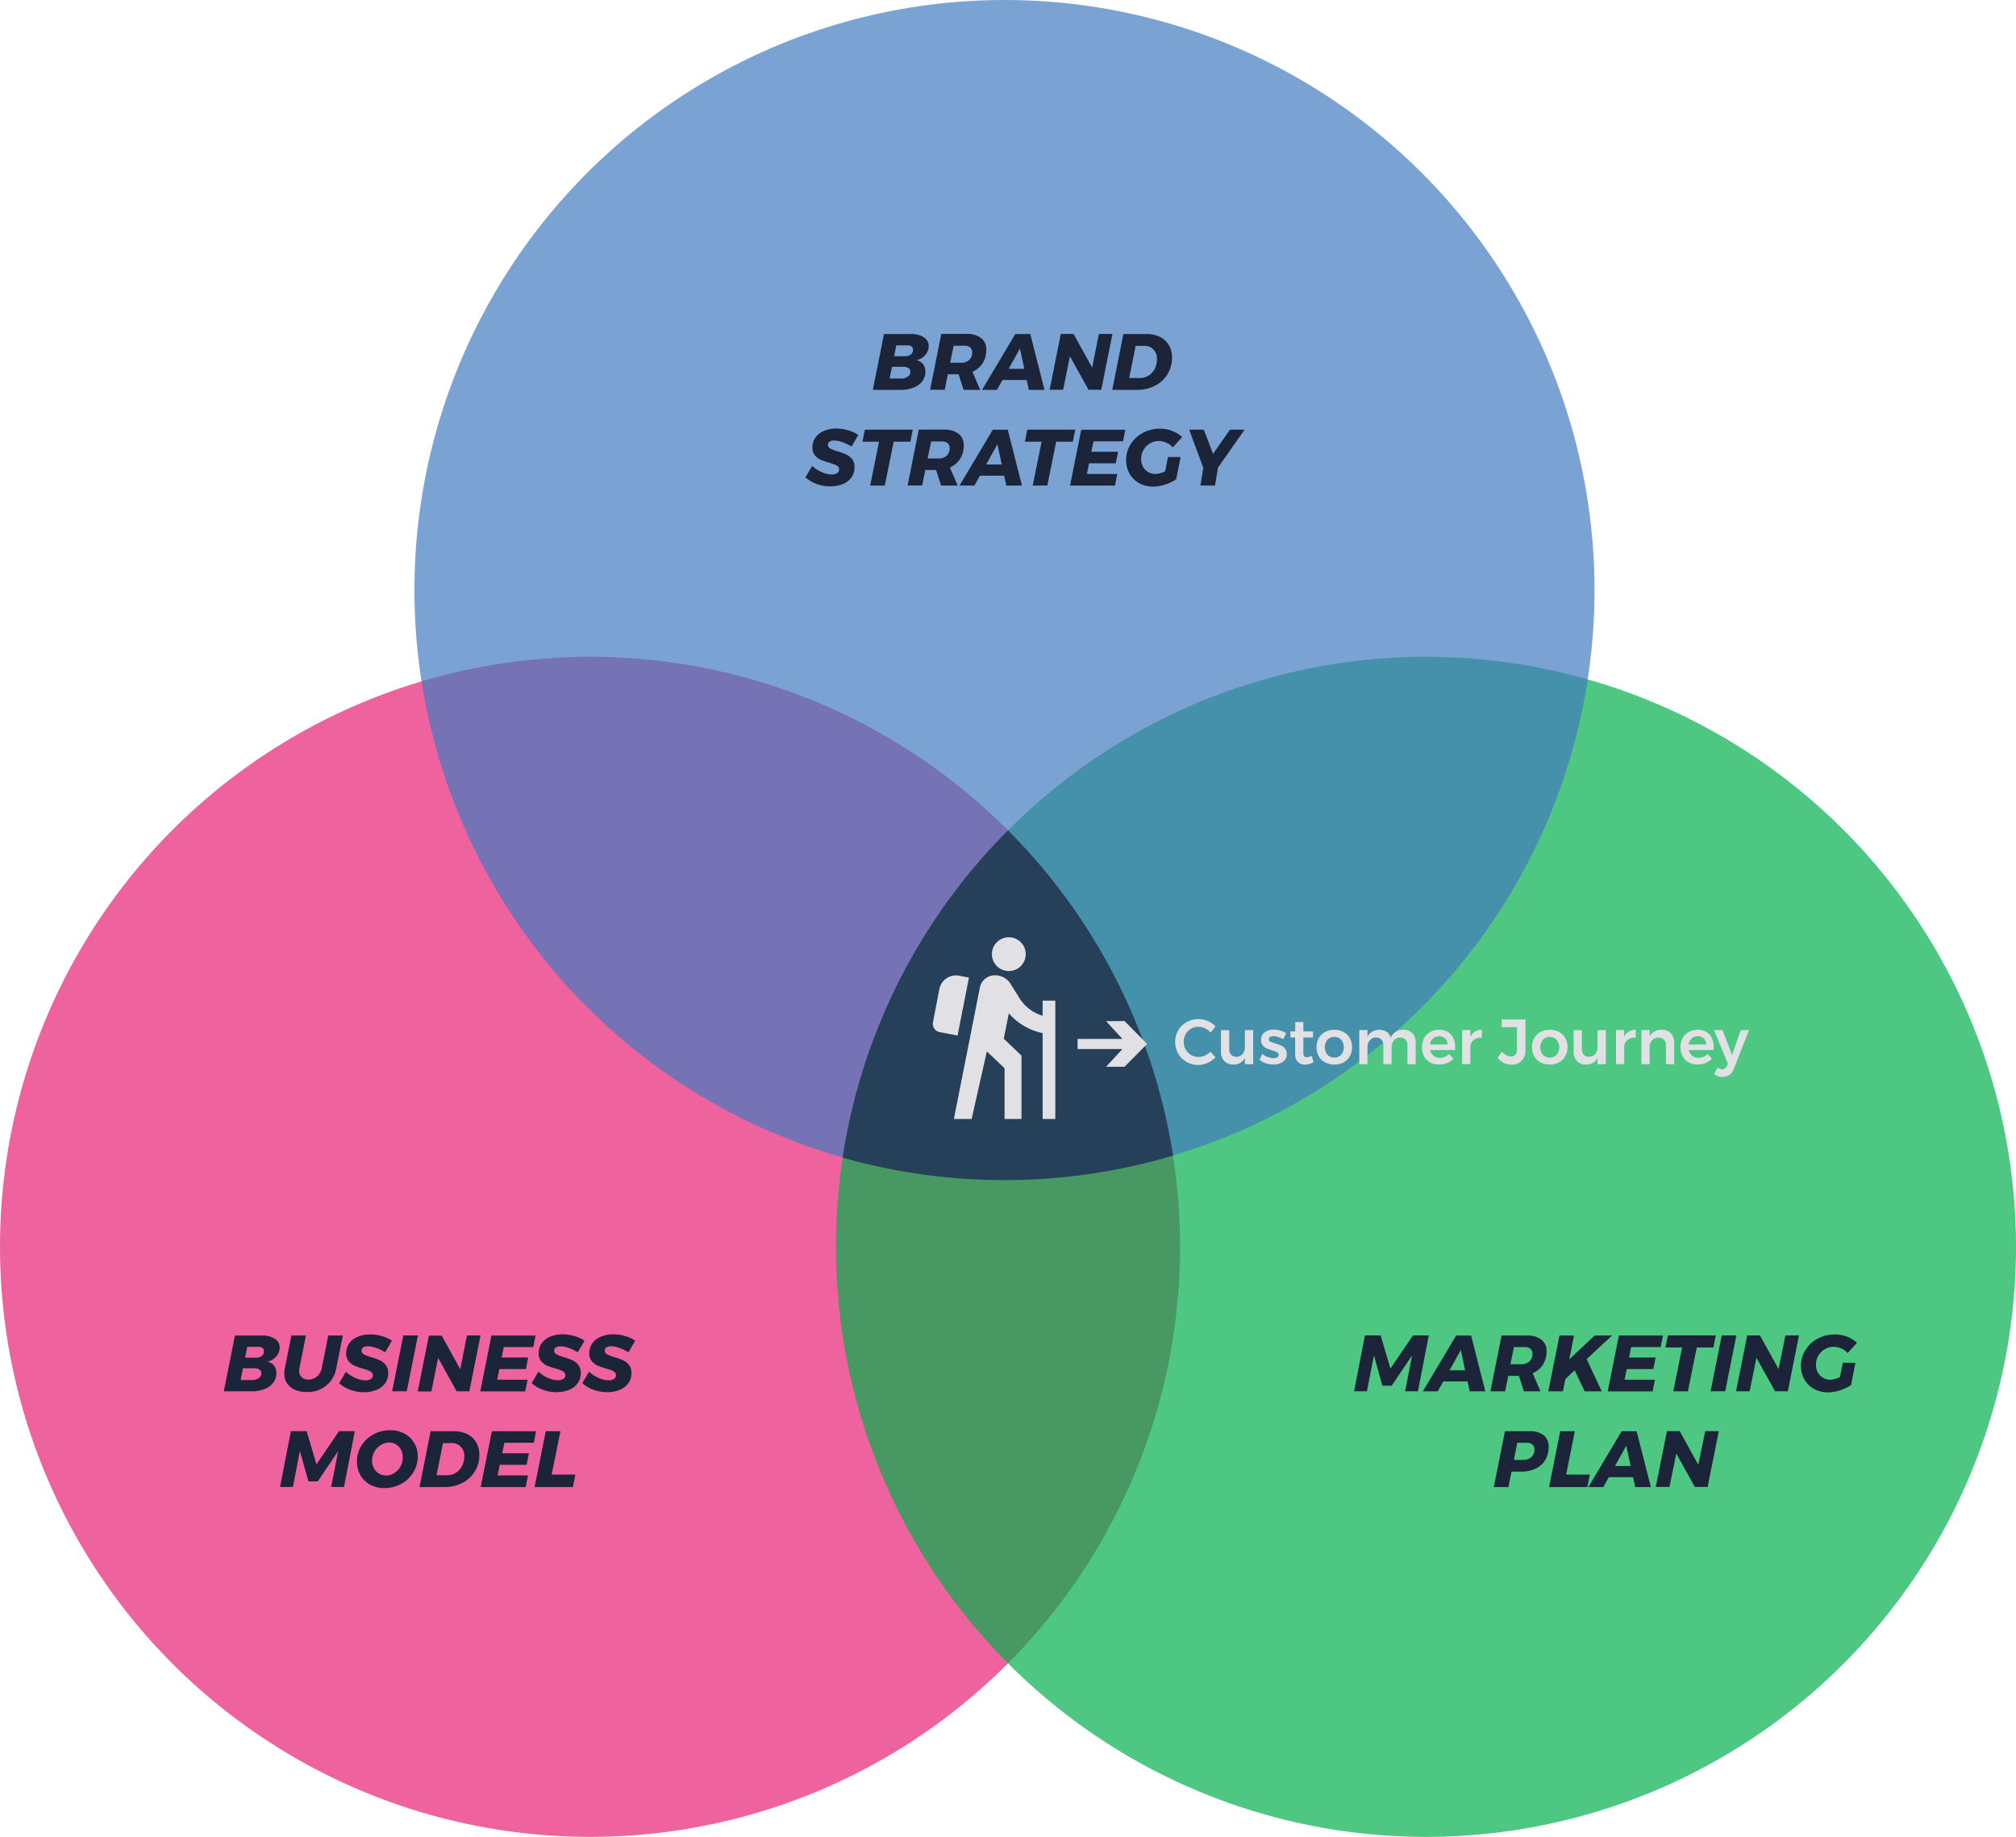 <svg id="Layer_1" data-name="Layer 1" xmlns="http://www.w3.org/2000/svg" viewBox="0 0 758.31 690.93"><defs><style>.cls-1{fill:#e72076;}.cls-1,.cls-2,.cls-3,.cls-4{opacity:0.7;}.cls-2{fill:#02b04c;}.cls-3{fill:#427bbf;}.cls-4,.cls-5{fill:#1c2439;}.cls-6{fill:#e1e1e5;}</style></defs><title>zafha-journey-triad</title><circle class="cls-1" cx="221.94" cy="468.99" r="221.94"/><circle class="cls-2" cx="536.37" cy="468.99" r="221.94"/><circle class="cls-3" cx="377.83" cy="221.94" r="221.94"/><path class="cls-4" d="M443.43,435.9a221.26,221.26,0,0,0-62.09-122.35,221.34,221.34,0,0,0-62.21,123.1,223.12,223.12,0,0,0,124.3-.75Z" transform="translate(-2.19 -1.22)"/><path class="cls-5" d="M349.4,138.2a4.54,4.54,0,0,1,.88,2.82,5.78,5.78,0,0,1-1.18,3.62,7.55,7.55,0,0,1-3.32,2.38,13.26,13.26,0,0,1-4.89.84H330.51l4.2-21h10a8.89,8.89,0,0,1,5,1.23,3.8,3.8,0,0,1,1.81,3.3,5,5,0,0,1-1.29,3.35,6.31,6.31,0,0,1-3.33,2A4,4,0,0,1,349.4,138.2Zm-5.75,4.68a2.23,2.23,0,0,0,1-1.89,1.51,1.51,0,0,0-.72-1.32,3.54,3.54,0,0,0-2-.48h-4.23l-.87,4.41H341A4.34,4.34,0,0,0,343.65,142.88Zm1.17-8.35a2.22,2.22,0,0,0,.81-1.79,1.43,1.43,0,0,0-.54-1.2,2.44,2.44,0,0,0-1.53-.42h-4.23l-.81,4.08h4.2A3.17,3.17,0,0,0,344.82,134.53Z" transform="translate(-2.19 -1.22)"/><path class="cls-5" d="M371.82,137.8a8.45,8.45,0,0,1-3.87,3.25l2.94,6.81h-6.24L362.76,142h-4.05l-1.17,5.82h-5.49l4.2-21h9.45a8.64,8.64,0,0,1,5.54,1.56,5.3,5.3,0,0,1,1.93,4.38A9.25,9.25,0,0,1,371.82,137.8Zm-12.24-.14h4a4.47,4.47,0,0,0,3.15-1,3.76,3.76,0,0,0,1.14-2.91,2.27,2.27,0,0,0-.76-1.84,3.35,3.35,0,0,0-2.21-.65h-4Z" transform="translate(-2.19 -1.22)"/><path class="cls-5" d="M389.19,147.86l-.81-3.72h-9.12l-2.07,3.72h-5.61l12.51-21h5.64l5.34,21Zm-7.59-7.92h5.88l-1.65-7.62Z" transform="translate(-2.19 -1.22)"/><path class="cls-5" d="M415.53,126.83h5.1l-4.2,21h-4.8l-7-12.6-2.55,12.6H397l4.2-21H406l7,12.66Z" transform="translate(-2.19 -1.22)"/><path class="cls-5" d="M438.47,127.94a8,8,0,0,1,3.39,3.12,9,9,0,0,1,1.18,4.65,11.64,11.64,0,0,1-6.42,10.61,14.39,14.39,0,0,1-6.69,1.54h-9.36l4.17-21h8.58A11.32,11.32,0,0,1,438.47,127.94Zm-2.42,4.74a4.63,4.63,0,0,0-3.51-1.38h-3.18l-2.43,12.12h4a6.1,6.1,0,0,0,3.26-.91,6.45,6.45,0,0,0,2.34-2.54,7.72,7.72,0,0,0,.85-3.66A5,5,0,0,0,436.05,132.68Z" transform="translate(-2.19 -1.22)"/><path class="cls-5" d="M321.29,163.09a13.5,13.5,0,0,1,3.75,1.72l-2.55,4.38a16.29,16.29,0,0,0-3.38-1.64,10,10,0,0,0-3.13-.64,3.17,3.17,0,0,0-1.68.39,1.4,1.4,0,0,0-.69,1.14,1.54,1.54,0,0,0,.85,1.47A14.91,14.91,0,0,0,317.3,171a26.59,26.59,0,0,1,3.22,1.19,5.92,5.92,0,0,1,2.19,1.74,4.7,4.7,0,0,1,.92,3,6.45,6.45,0,0,1-1.22,3.95,7.39,7.39,0,0,1-3.3,2.46,12.59,12.59,0,0,1-4.6.82,15,15,0,0,1-5.13-.9,12.47,12.47,0,0,1-4.23-2.49l2.55-4.32a11.47,11.47,0,0,0,3.52,2.32,9.37,9.37,0,0,0,3.77.92,3.82,3.82,0,0,0,2.07-.49,1.64,1.64,0,0,0,.75-1.46,1.4,1.4,0,0,0-.48-1.09,3.71,3.71,0,0,0-1.2-.71q-.72-.27-2.07-.69a22.55,22.55,0,0,1-3.21-1.11,5.86,5.86,0,0,1-2.16-1.68,4.48,4.48,0,0,1-.9-2.91,6.32,6.32,0,0,1,1.14-3.76,7.38,7.38,0,0,1,3.19-2.49,12,12,0,0,1,4.76-.89A15.34,15.34,0,0,1,321.29,163.09Z" transform="translate(-2.19 -1.22)"/><path class="cls-5" d="M345.53,162.83l-.9,4.53h-6.27L335,183.86h-5.49l3.33-16.5H326.6l.9-4.53Z" transform="translate(-2.19 -1.22)"/><path class="cls-5" d="M363.35,173.8a8.45,8.45,0,0,1-3.87,3.25l2.94,6.81h-6.24L354.29,178h-4.05l-1.17,5.82h-5.49l4.2-21h9.45a8.61,8.61,0,0,1,5.53,1.56,5.31,5.31,0,0,1,1.94,4.38A9.25,9.25,0,0,1,363.35,173.8Zm-12.24-.14h4a4.47,4.47,0,0,0,3.15-1,3.76,3.76,0,0,0,1.14-2.91,2.27,2.27,0,0,0-.77-1.84,3.32,3.32,0,0,0-2.2-.65h-4Z" transform="translate(-2.19 -1.22)"/><path class="cls-5" d="M380.72,183.86l-.81-3.72h-9.12l-2.07,3.72h-5.61l12.51-21h5.64l5.34,21Zm-7.59-7.92H379l-1.65-7.62Z" transform="translate(-2.19 -1.22)"/><path class="cls-5" d="M406.64,162.83l-.9,4.53h-6.27l-3.33,16.5h-5.49l3.33-16.5h-6.27l.9-4.53Z" transform="translate(-2.19 -1.22)"/><path class="cls-5" d="M424.61,167.21h-11.1l-.81,3.93h10.05l-.87,4.35H411.83l-.81,4h11.43l-.87,4.38H404.69l4.2-21h16.59Z" transform="translate(-2.19 -1.22)"/><path class="cls-5" d="M441.53,173.12h4.74l-1.65,8.37a16.44,16.44,0,0,1-4.17,2,14.45,14.45,0,0,1-4.47.75,10.75,10.75,0,0,1-5.3-1.29,9.2,9.2,0,0,1-3.61-3.55,10.17,10.17,0,0,1-1.29-5.12,10.93,10.93,0,0,1,1.71-6,12.16,12.16,0,0,1,4.62-4.26,13.37,13.37,0,0,1,6.42-1.56,12.47,12.47,0,0,1,4.57.86,11,11,0,0,1,3.74,2.29l-3.48,3.84a7.5,7.5,0,0,0-2.45-1.71,7.07,7.07,0,0,0-2.89-.63,6.34,6.34,0,0,0-3.29.9,6.79,6.79,0,0,0-2.41,2.44,6.69,6.69,0,0,0-.9,3.41,6.12,6.12,0,0,0,.69,2.9,5.1,5.1,0,0,0,1.92,2,5.33,5.33,0,0,0,2.79.73,8.85,8.85,0,0,0,3.63-1Z" transform="translate(-2.19 -1.22)"/><path class="cls-5" d="M470.33,162.83l-10,14.28-1.11,6.75h-5.49l1.08-6.72-5.34-14.31H455l3.48,9.09,6.36-9.09Z" transform="translate(-2.19 -1.22)"/><path class="cls-5" d="M105.25,514.9a4.54,4.54,0,0,1,.89,2.82,5.76,5.76,0,0,1-1.19,3.61,7.54,7.54,0,0,1-3.31,2.39,13.26,13.26,0,0,1-4.89.84H86.37l4.2-21h10a8.85,8.85,0,0,1,5,1.23,3.81,3.81,0,0,1,1.82,3.3,5,5,0,0,1-1.29,3.34,6.32,6.32,0,0,1-3.33,2A4,4,0,0,1,105.25,514.9Zm-5.74,4.68a2.23,2.23,0,0,0,1-1.89,1.51,1.51,0,0,0-.72-1.32,3.54,3.54,0,0,0-2-.48H93.57l-.87,4.41h4.2A4.34,4.34,0,0,0,99.51,519.58Zm1.17-8.36a2.2,2.2,0,0,0,.81-1.78,1.43,1.43,0,0,0-.54-1.2,2.44,2.44,0,0,0-1.53-.42H95.19l-.81,4.08h4.2A3.17,3.17,0,0,0,100.68,511.22Z" transform="translate(-2.19 -1.22)"/><path class="cls-5" d="M128.7,515.74a10.72,10.72,0,0,1-11.13,9.06,10.9,10.9,0,0,1-4.49-.86,6.65,6.65,0,0,1-2.94-2.44,6.72,6.72,0,0,1-1-3.75,9.38,9.38,0,0,1,.21-2l2.46-12.21h5.46l-2.43,12.21a4.7,4.7,0,0,0-.12,1.08,3.13,3.13,0,0,0,.94,2.41,3.62,3.62,0,0,0,2.57.89,4.78,4.78,0,0,0,3.21-1.19,5.55,5.55,0,0,0,1.8-3.19l2.43-12.21h5.49Z" transform="translate(-2.19 -1.22)"/><path class="cls-5" d="M145.86,503.78a13.51,13.51,0,0,1,3.75,1.73l-2.55,4.38a15.81,15.81,0,0,0-3.38-1.64,9.76,9.76,0,0,0-3.13-.64,3.17,3.17,0,0,0-1.68.39,1.4,1.4,0,0,0-.69,1.14,1.54,1.54,0,0,0,.85,1.47,14.91,14.91,0,0,0,2.84,1.11,26.75,26.75,0,0,1,3.22,1.18,5.92,5.92,0,0,1,2.19,1.74,4.73,4.73,0,0,1,.92,3A6.42,6.42,0,0,1,147,521.6a7.39,7.39,0,0,1-3.3,2.46,12.39,12.39,0,0,1-4.6.83A15,15,0,0,1,134,524a12.47,12.47,0,0,1-4.23-2.49l2.55-4.32a11.65,11.65,0,0,0,3.52,2.32,9.54,9.54,0,0,0,3.77.92,3.73,3.73,0,0,0,2.07-.5,1.62,1.62,0,0,0,.75-1.45,1.43,1.43,0,0,0-.48-1.1,3.69,3.69,0,0,0-1.2-.7q-.72-.27-2.07-.69a22.55,22.55,0,0,1-3.21-1.11,5.86,5.86,0,0,1-2.16-1.68,4.48,4.48,0,0,1-.9-2.91,6.35,6.35,0,0,1,1.14-3.77,7.38,7.38,0,0,1,3.19-2.49,12,12,0,0,1,4.76-.88A15.33,15.33,0,0,1,145.86,503.78Z" transform="translate(-2.19 -1.22)"/><path class="cls-5" d="M159.39,503.53l-4.2,21H149.7l4.2-21Z" transform="translate(-2.19 -1.22)"/><path class="cls-5" d="M177.84,503.53h5.1l-4.2,21h-4.8L167,512l-2.55,12.6h-5.13l4.2-21h4.8l7,12.66Z" transform="translate(-2.19 -1.22)"/><path class="cls-5" d="M202.77,507.91h-11.1l-.81,3.93h10l-.87,4.35H190l-.81,4h11.43l-.87,4.38H182.85l4.2-21h16.59Z" transform="translate(-2.19 -1.22)"/><path class="cls-5" d="M218.31,503.78a13.51,13.51,0,0,1,3.75,1.73l-2.55,4.38a15.81,15.81,0,0,0-3.38-1.64,9.76,9.76,0,0,0-3.13-.64,3.17,3.17,0,0,0-1.68.39,1.4,1.4,0,0,0-.69,1.14,1.54,1.54,0,0,0,.85,1.47,14.91,14.91,0,0,0,2.84,1.11,26.75,26.75,0,0,1,3.22,1.18,5.92,5.92,0,0,1,2.19,1.74,4.73,4.73,0,0,1,.92,3,6.42,6.42,0,0,1-1.22,3.94,7.39,7.39,0,0,1-3.3,2.46,12.39,12.39,0,0,1-4.6.83,15,15,0,0,1-5.13-.9,12.47,12.47,0,0,1-4.23-2.49l2.55-4.32a11.65,11.65,0,0,0,3.52,2.32,9.54,9.54,0,0,0,3.77.92,3.73,3.73,0,0,0,2.07-.5,1.62,1.62,0,0,0,.75-1.45,1.43,1.43,0,0,0-.48-1.1,3.69,3.69,0,0,0-1.2-.7q-.72-.27-2.07-.69a22.55,22.55,0,0,1-3.21-1.11,5.86,5.86,0,0,1-2.16-1.68,4.48,4.48,0,0,1-.9-2.91,6.35,6.35,0,0,1,1.14-3.77,7.38,7.38,0,0,1,3.19-2.49,12,12,0,0,1,4.76-.88A15.33,15.33,0,0,1,218.31,503.78Z" transform="translate(-2.19 -1.22)"/><path class="cls-5" d="M237.36,503.78a13.65,13.65,0,0,1,3.75,1.73l-2.55,4.38a16,16,0,0,0-3.38-1.64,9.76,9.76,0,0,0-3.13-.64,3.2,3.2,0,0,0-1.69.39,1.42,1.42,0,0,0-.68,1.14,1.54,1.54,0,0,0,.85,1.47,15,15,0,0,0,2.83,1.11,27,27,0,0,1,3.23,1.18,5.92,5.92,0,0,1,2.19,1.74,4.73,4.73,0,0,1,.92,3,6.42,6.42,0,0,1-1.22,3.94,7.39,7.39,0,0,1-3.3,2.46,12.4,12.4,0,0,1-4.61.83,15,15,0,0,1-5.12-.9,12.28,12.28,0,0,1-4.23-2.49l2.55-4.32a11.65,11.65,0,0,0,3.52,2.32,9.54,9.54,0,0,0,3.77.92,3.75,3.75,0,0,0,2.07-.5,1.65,1.65,0,0,0,.75-1.45,1.46,1.46,0,0,0-.48-1.1,3.8,3.8,0,0,0-1.2-.7q-.72-.27-2.07-.69a22.12,22.12,0,0,1-3.21-1.11,5.78,5.78,0,0,1-2.16-1.68,4.48,4.48,0,0,1-.9-2.91,6.41,6.41,0,0,1,1.13-3.77,7.47,7.47,0,0,1,3.2-2.49,12,12,0,0,1,4.76-.88A15.33,15.33,0,0,1,237.36,503.78Z" transform="translate(-2.19 -1.22)"/><path class="cls-5" d="M129.72,539.53h5.94l-4.08,21h-4.83l2.64-13.5-7.68,11.4H118.2L115,547l-2.64,13.53h-4.83l4.08-21h5.91L121.23,552Z" transform="translate(-2.19 -1.22)"/><path class="cls-5" d="M154.36,540.47A9.33,9.33,0,0,1,158,544a9.83,9.83,0,0,1,1.32,5.07,11.23,11.23,0,0,1-1.68,6,12,12,0,0,1-4.56,4.3,12.92,12.92,0,0,1-6.3,1.58,11,11,0,0,1-5.36-1.29,9.29,9.29,0,0,1-3.66-3.56,10,10,0,0,1-1.3-5.11,11.13,11.13,0,0,1,1.68-6,11.9,11.9,0,0,1,4.54-4.25A13,13,0,0,1,149,539.2,11,11,0,0,1,154.36,540.47Zm-8.92,4.28a6.74,6.74,0,0,0-2.4,2.46,6.67,6.67,0,0,0-.9,3.39,6,6,0,0,0,.69,2.88,5.31,5.31,0,0,0,1.89,2,4.88,4.88,0,0,0,2.64.75,5.81,5.81,0,0,0,3.12-.92,6.69,6.69,0,0,0,2.34-2.47,6.9,6.9,0,0,0,.87-3.42,6.16,6.16,0,0,0-.66-2.87,5.08,5.08,0,0,0-1.83-2,4.75,4.75,0,0,0-2.58-.73A6.08,6.08,0,0,0,145.44,544.75Z" transform="translate(-2.19 -1.22)"/><path class="cls-5" d="M177.91,540.64a8,8,0,0,1,3.39,3.12,9,9,0,0,1,1.19,4.65,11.61,11.61,0,0,1-6.42,10.6,14.4,14.4,0,0,1-6.69,1.55H160l4.17-21h8.58A11.28,11.28,0,0,1,177.91,540.64Zm-2.41,4.74A4.63,4.63,0,0,0,172,544h-3.18l-2.43,12.12h4a6.07,6.07,0,0,0,3.25-.92,6.43,6.43,0,0,0,2.34-2.53,7.72,7.72,0,0,0,.86-3.66A5,5,0,0,0,175.5,545.38Z" transform="translate(-2.19 -1.22)"/><path class="cls-5" d="M203,543.91h-11.1l-.81,3.93h10.05l-.87,4.35H190.17l-.81,4h11.43l-.87,4.38H183l4.2-21h16.59Z" transform="translate(-2.19 -1.22)"/><path class="cls-5" d="M209.7,555.88h8.91l-.93,4.68h-14.4l4.2-21H213Z" transform="translate(-2.19 -1.22)"/><path class="cls-5" d="M533.68,503.53h5.94l-4.08,21h-4.83l2.64-13.5-7.68,11.4h-3.51L519,511l-2.64,13.53h-4.83l4.08-21h5.91L525.19,516Z" transform="translate(-2.19 -1.22)"/><path class="cls-5" d="M555,524.56l-.8-3.72h-9.12L543,524.56h-5.6l12.51-21h5.63l5.35,21Zm-7.58-7.92h5.87L551.68,509Z" transform="translate(-2.19 -1.22)"/><path class="cls-5" d="M582.57,514.49a8.47,8.47,0,0,1-3.87,3.26l2.94,6.81h-6.23l-1.9-5.82h-4l-1.17,5.82H562.8l4.2-21h9.45a8.62,8.62,0,0,1,5.54,1.56,5.3,5.3,0,0,1,1.93,4.38A9.22,9.22,0,0,1,582.57,514.49Zm-12.24-.13h4a4.52,4.52,0,0,0,3.16-1.05,3.79,3.79,0,0,0,1.13-2.91,2.29,2.29,0,0,0-.76-1.85,3.35,3.35,0,0,0-2.21-.64h-4Z" transform="translate(-2.19 -1.22)"/><path class="cls-5" d="M608.58,503.53,599,512.44l5.67,12.12h-6.42l-3.75-7.95L591,519.94l-.93,4.62h-5.49l4.2-21h5.48l-1.8,9,9.54-9Z" transform="translate(-2.19 -1.22)"/><path class="cls-5" d="M626.85,507.91h-11.1l-.8,3.93h10l-.87,4.35h-10l-.81,4H624.7l-.88,4.38H606.93l4.2-21h16.59Z" transform="translate(-2.19 -1.22)"/><path class="cls-5" d="M647.58,503.53l-.9,4.53h-6.27l-3.33,16.5h-5.49l3.33-16.5h-6.27l.9-4.53Z" transform="translate(-2.19 -1.22)"/><path class="cls-5" d="M655.32,503.53l-4.2,21h-5.49l4.2-21Z" transform="translate(-2.19 -1.22)"/><path class="cls-5" d="M673.77,503.53h5.1l-4.2,21h-4.8l-7-12.6-2.55,12.6H655.2l4.2-21h4.8l7,12.66Z" transform="translate(-2.19 -1.22)"/><path class="cls-5" d="M695.37,513.82h4.74l-1.65,8.37a16.44,16.44,0,0,1-4.17,2,14.45,14.45,0,0,1-4.47.75,10.71,10.71,0,0,1-5.29-1.29,9.25,9.25,0,0,1-3.62-3.56,10.13,10.13,0,0,1-1.29-5.11,10.93,10.93,0,0,1,1.71-6,12.16,12.16,0,0,1,4.62-4.26,13.37,13.37,0,0,1,6.42-1.56,12.73,12.73,0,0,1,4.58.85,11,11,0,0,1,3.73,2.3l-3.48,3.84a7.46,7.46,0,0,0-2.44-1.71,7.12,7.12,0,0,0-2.9-.63,6.3,6.3,0,0,0-3.28.9,6.74,6.74,0,0,0-2.42,2.44,6.66,6.66,0,0,0-.9,3.41,6.08,6.08,0,0,0,.69,2.89,5.1,5.1,0,0,0,1.92,2,5.34,5.34,0,0,0,2.79.74,8.85,8.85,0,0,0,3.63-1Z" transform="translate(-2.19 -1.22)"/><path class="cls-5" d="M582.83,541.07a5.37,5.37,0,0,1,1.86,4.37,9.5,9.5,0,0,1-1.23,4.89,8.27,8.27,0,0,1-3.54,3.25,12.08,12.08,0,0,1-5.46,1.16h-3.72l-1.17,5.82h-5.49l4.2-21h9.21A8.15,8.15,0,0,1,582.83,541.07Zm-4.62,8.22a3.76,3.76,0,0,0,1.14-2.89,2.26,2.26,0,0,0-.77-1.85,3.32,3.32,0,0,0-2.2-.64H572.9l-1.29,6.45h3.48A4.39,4.39,0,0,0,578.21,549.29Z" transform="translate(-2.19 -1.22)"/><path class="cls-5" d="M591.29,555.88h8.91l-.93,4.68h-14.4l4.2-21h5.49Z" transform="translate(-2.19 -1.22)"/><path class="cls-5" d="M617.27,560.56l-.81-3.72h-9.12l-2.07,3.72h-5.61l12.51-21h5.64l5.34,21Zm-7.59-7.92h5.88L613.91,545Z" transform="translate(-2.19 -1.22)"/><path class="cls-5" d="M643.61,539.53h5.1l-4.2,21h-4.8l-7-12.6-2.55,12.6H625l4.2-21H634l7,12.66Z" transform="translate(-2.19 -1.22)"/><path class="cls-6" d="M455.42,388a5.61,5.61,0,0,0-2.43-.57,5.45,5.45,0,0,0-2.82.74,5.37,5.37,0,0,0-2,2.05,6,6,0,0,0,0,5.74,5.52,5.52,0,0,0,4.84,2.82,5.9,5.9,0,0,0,2.38-.53,6.75,6.75,0,0,0,2.12-1.46l1.88,2.11a9.84,9.84,0,0,1-3,2.12,8.44,8.44,0,0,1-3.51.78,8.58,8.58,0,0,1-4.38-1.15,8.4,8.4,0,0,1-3.13-3.13,8.62,8.62,0,0,1-1.14-4.38,8.44,8.44,0,0,1,4.33-7.47,9.12,9.12,0,0,1,7.93-.4,8.42,8.42,0,0,1,2.91,2l-1.85,2.35A6.23,6.23,0,0,0,455.42,388Z" transform="translate(-2.19 -1.22)"/><path class="cls-6" d="M473.57,388.67v12.84h-3.11v-2.37a4.54,4.54,0,0,1-4.41,2.49,4.37,4.37,0,0,1-3.36-1.32,5.08,5.08,0,0,1-1.24-3.6v-8h3.11v7.13a3,3,0,0,0,.72,2.11,2.64,2.64,0,0,0,2,.77,2.93,2.93,0,0,0,2.32-1.06,3.94,3.94,0,0,0,.85-2.61v-6.34Z" transform="translate(-2.19 -1.22)"/><path class="cls-6" d="M483,391.29a6,6,0,0,0-1.82-.31,2.45,2.45,0,0,0-1.24.27.93.93,0,0,0-.46.85,1,1,0,0,0,.58.93,9.78,9.78,0,0,0,1.84.68,16.57,16.57,0,0,1,2.18.81,4,4,0,0,1,1.48,1.17,3.18,3.18,0,0,1,.63,2.05,3.33,3.33,0,0,1-1.42,2.88,6,6,0,0,1-3.59,1,8.75,8.75,0,0,1-2.86-.47,6.5,6.5,0,0,1-2.37-1.33l1.06-2.18a6.35,6.35,0,0,0,2,1.16,6.74,6.74,0,0,0,2.25.42,2.7,2.7,0,0,0,1.37-.3,1,1,0,0,0,.51-.9,1.09,1.09,0,0,0-.6-1,10.29,10.29,0,0,0-1.92-.74,16.12,16.12,0,0,1-2.08-.76,3.67,3.67,0,0,1-1.4-1.12,3.11,3.11,0,0,1-.59-2,3.37,3.37,0,0,1,1.36-2.9,5.68,5.68,0,0,1,3.43-1,8.68,8.68,0,0,1,2.47.36,7.35,7.35,0,0,1,2.17,1l-1.11,2.25A9.27,9.27,0,0,0,483,391.29Z" transform="translate(-2.19 -1.22)"/><path class="cls-6" d="M496.26,400.72a6,6,0,0,1-3.18.94,3.74,3.74,0,0,1-2.67-1,3.69,3.69,0,0,1-1.05-2.86v-6.34h-1.78l0-2.28h1.8v-3.53h3.06v3.53h3.63v2.28h-3.63v5.78a1.87,1.87,0,0,0,.33,1.26,1.27,1.27,0,0,0,1,.38,4.44,4.44,0,0,0,1.8-.53Z" transform="translate(-2.19 -1.22)"/><path class="cls-6" d="M507.58,389.39a5.89,5.89,0,0,1,2.35,2.29,7.36,7.36,0,0,1,0,6.83,5.87,5.87,0,0,1-2.35,2.31,7.2,7.2,0,0,1-3.47.81,7.33,7.33,0,0,1-3.51-.81,5.9,5.9,0,0,1-2.36-2.31,7.36,7.36,0,0,1,0-6.83,5.91,5.91,0,0,1,2.36-2.29,7.33,7.33,0,0,1,3.51-.81A7.2,7.2,0,0,1,507.58,389.39Zm-6.08,2.93a4.48,4.48,0,0,0,0,5.62,3.39,3.39,0,0,0,2.61,1.08,3.32,3.32,0,0,0,2.56-1.08,4.45,4.45,0,0,0,0-5.62,3.32,3.32,0,0,0-2.56-1.08A3.39,3.39,0,0,0,501.5,392.32Z" transform="translate(-2.19 -1.22)"/><path class="cls-6" d="M533.46,389.88a5.15,5.15,0,0,1,1.24,3.62v8h-3.11v-7.1a3,3,0,0,0-.75-2.15,2.65,2.65,0,0,0-2-.78,3,3,0,0,0-2.34,1.08,3.93,3.93,0,0,0-.87,2.62v6.33h-3.1v-7.1a3,3,0,0,0-.74-2.15,2.63,2.63,0,0,0-2-.78,3,3,0,0,0-2.36,1.08,3.93,3.93,0,0,0-.87,2.62v6.33h-3.08V388.67h3.08v2.38a5.22,5.22,0,0,1,7.25-1.69,4.18,4.18,0,0,1,1.57,2.26,4.7,4.7,0,0,1,4.72-3.07A4.41,4.41,0,0,1,533.46,389.88Z" transform="translate(-2.19 -1.22)"/><path class="cls-6" d="M548,390.33a7.25,7.25,0,0,1,1.53,4.92c0,.41,0,.73,0,.93h-9.36a3.53,3.53,0,0,0,3.62,2.93,4.71,4.71,0,0,0,1.86-.37,4.44,4.44,0,0,0,1.56-1.07l1.66,1.75a6.49,6.49,0,0,1-2.31,1.64,7.79,7.79,0,0,1-3,.57,7,7,0,0,1-3.42-.81,5.7,5.7,0,0,1-2.29-2.3,7.5,7.5,0,0,1,0-6.8,5.94,5.94,0,0,1,2.29-2.32,6.69,6.69,0,0,1,3.34-.82A5.73,5.73,0,0,1,548,390.33Zm-1.3,3.77a3.14,3.14,0,0,0-.92-2.26,3.57,3.57,0,0,0-4.59,0,3.71,3.71,0,0,0-1.13,2.27Z" transform="translate(-2.19 -1.22)"/><path class="cls-6" d="M557,389.24a5.1,5.1,0,0,1,2.57-.69v3a4.13,4.13,0,0,0-3.14.92,3.61,3.61,0,0,0-1.18,2.82v6.19h-3.08V388.67h3.08v2.47A4.61,4.61,0,0,1,557,389.24Z" transform="translate(-2.19 -1.22)"/><path class="cls-6" d="M574.55,400.23a5.22,5.22,0,0,1-3.88,1.43,6.33,6.33,0,0,1-5.13-2.52l1.5-2.4a6.77,6.77,0,0,0,1.76,1.38,4,4,0,0,0,1.77.49,2.08,2.08,0,0,0,1.63-.64,2.62,2.62,0,0,0,.58-1.81v-8.59h-5.72v-2.86H576v11.52A5.42,5.42,0,0,1,574.55,400.23Z" transform="translate(-2.19 -1.22)"/><path class="cls-6" d="M588.63,389.39a5.92,5.92,0,0,1,2.34,2.29,7.29,7.29,0,0,1,0,6.83,5.91,5.91,0,0,1-2.34,2.31,7.24,7.24,0,0,1-3.48.81,7.39,7.39,0,0,1-3.51-.81,6,6,0,0,1-2.36-2.31,7.36,7.36,0,0,1,0-6.83,6,6,0,0,1,2.36-2.29,7.39,7.39,0,0,1,3.51-.81A7.24,7.24,0,0,1,588.63,389.39Zm-6.09,2.93a4.48,4.48,0,0,0,0,5.62,3.4,3.4,0,0,0,2.61,1.08,3.31,3.31,0,0,0,2.56-1.08,4.45,4.45,0,0,0,0-5.62,3.31,3.31,0,0,0-2.56-1.08A3.4,3.4,0,0,0,582.54,392.32Z" transform="translate(-2.19 -1.22)"/><path class="cls-6" d="M606.21,388.67v12.84H603.1v-2.37a4.54,4.54,0,0,1-4.41,2.49,4.41,4.41,0,0,1-3.37-1.32,5.07,5.07,0,0,1-1.23-3.6v-8h3.11v7.13a3,3,0,0,0,.72,2.11,2.62,2.62,0,0,0,2,.77,3,3,0,0,0,2.33-1.06,3.94,3.94,0,0,0,.85-2.61v-6.34Z" transform="translate(-2.19 -1.22)"/><path class="cls-6" d="M614.87,389.24a5.16,5.16,0,0,1,2.58-.69v3a4.15,4.15,0,0,0-3.15.92,3.6,3.6,0,0,0-1.17,2.82v6.19h-3.08V388.67h3.08v2.47A4.65,4.65,0,0,1,614.87,389.24Z" transform="translate(-2.19 -1.22)"/><path class="cls-6" d="M630.68,389.88a5.1,5.1,0,0,1,1.25,3.62v8h-3.1v-7.1a3,3,0,0,0-.76-2.13,2.76,2.76,0,0,0-2.06-.78,3.11,3.11,0,0,0-2.43,1.06,3.87,3.87,0,0,0-.89,2.64v6.31H619.6V388.67h3.09v2.4a4.78,4.78,0,0,1,4.55-2.52A4.54,4.54,0,0,1,630.68,389.88Z" transform="translate(-2.19 -1.22)"/><path class="cls-6" d="M645.25,390.33a7.25,7.25,0,0,1,1.53,4.92c0,.41,0,.73,0,.93h-9.36a3.67,3.67,0,0,0,1.27,2.15,3.6,3.6,0,0,0,2.35.78,4.8,4.8,0,0,0,1.87-.37,4.49,4.49,0,0,0,1.55-1.07l1.66,1.75a6.4,6.4,0,0,1-2.31,1.64,7.79,7.79,0,0,1-3,.57,7,7,0,0,1-3.42-.81,5.7,5.7,0,0,1-2.29-2.3,6.91,6.91,0,0,1-.81-3.39,7,7,0,0,1,.82-3.41,5.94,5.94,0,0,1,2.29-2.32,6.69,6.69,0,0,1,3.34-.82A5.73,5.73,0,0,1,645.25,390.33ZM644,394.1a3.14,3.14,0,0,0-.92-2.26,3.21,3.21,0,0,0-2.32-.84,3.27,3.27,0,0,0-2.27.83,3.65,3.65,0,0,0-1.12,2.27Z" transform="translate(-2.19 -1.22)"/><path class="cls-6" d="M652.72,405.51a4.38,4.38,0,0,1-2.62.8,4.93,4.93,0,0,1-1.68-.27,5.5,5.5,0,0,1-1.48-.88l1.33-2.38a4.05,4.05,0,0,0,.83.5,2.16,2.16,0,0,0,.81.15,2,2,0,0,0,1.85-1.29l.38-.84-5.24-12.63h3.2l3.6,9.34,3.3-9.34h3.1l-5.69,14.45A5,5,0,0,1,652.72,405.51Z" transform="translate(-2.19 -1.22)"/><path class="cls-6" d="M425.17,385.28l8.5,8.6-8.5,8.6h-6.93l6.15-6.68H407.52V392h16.87l-6.15-6.68Z" transform="translate(-2.19 -1.22)"/><path class="cls-6" d="M381.65,366.48a6.36,6.36,0,1,0-6.36-6.36A6.38,6.38,0,0,0,381.65,366.48Zm12.72,16.79a15.29,15.29,0,0,1-8.9-6.93l-3.18-5.09a6.85,6.85,0,0,0-5.85-3.18,5.69,5.69,0,0,0-5.66,4.58c-.6,3-9.79,49.46-9.79,49.46h6.68l5.72-25.43,6.67,6.36v19.07h6.36V398.27l-6.67-6.36,1.9-9.53a23.19,23.19,0,0,0,12.72,7.43v32.3h4.77v-44.5h-4.77Zm-32,7.47-6.74-1.31a3.17,3.17,0,0,1-2.51-3.72l2.41-12.49a6.36,6.36,0,0,1,7.44-5l3.69.73Z" transform="translate(-2.19 -1.22)"/></svg>